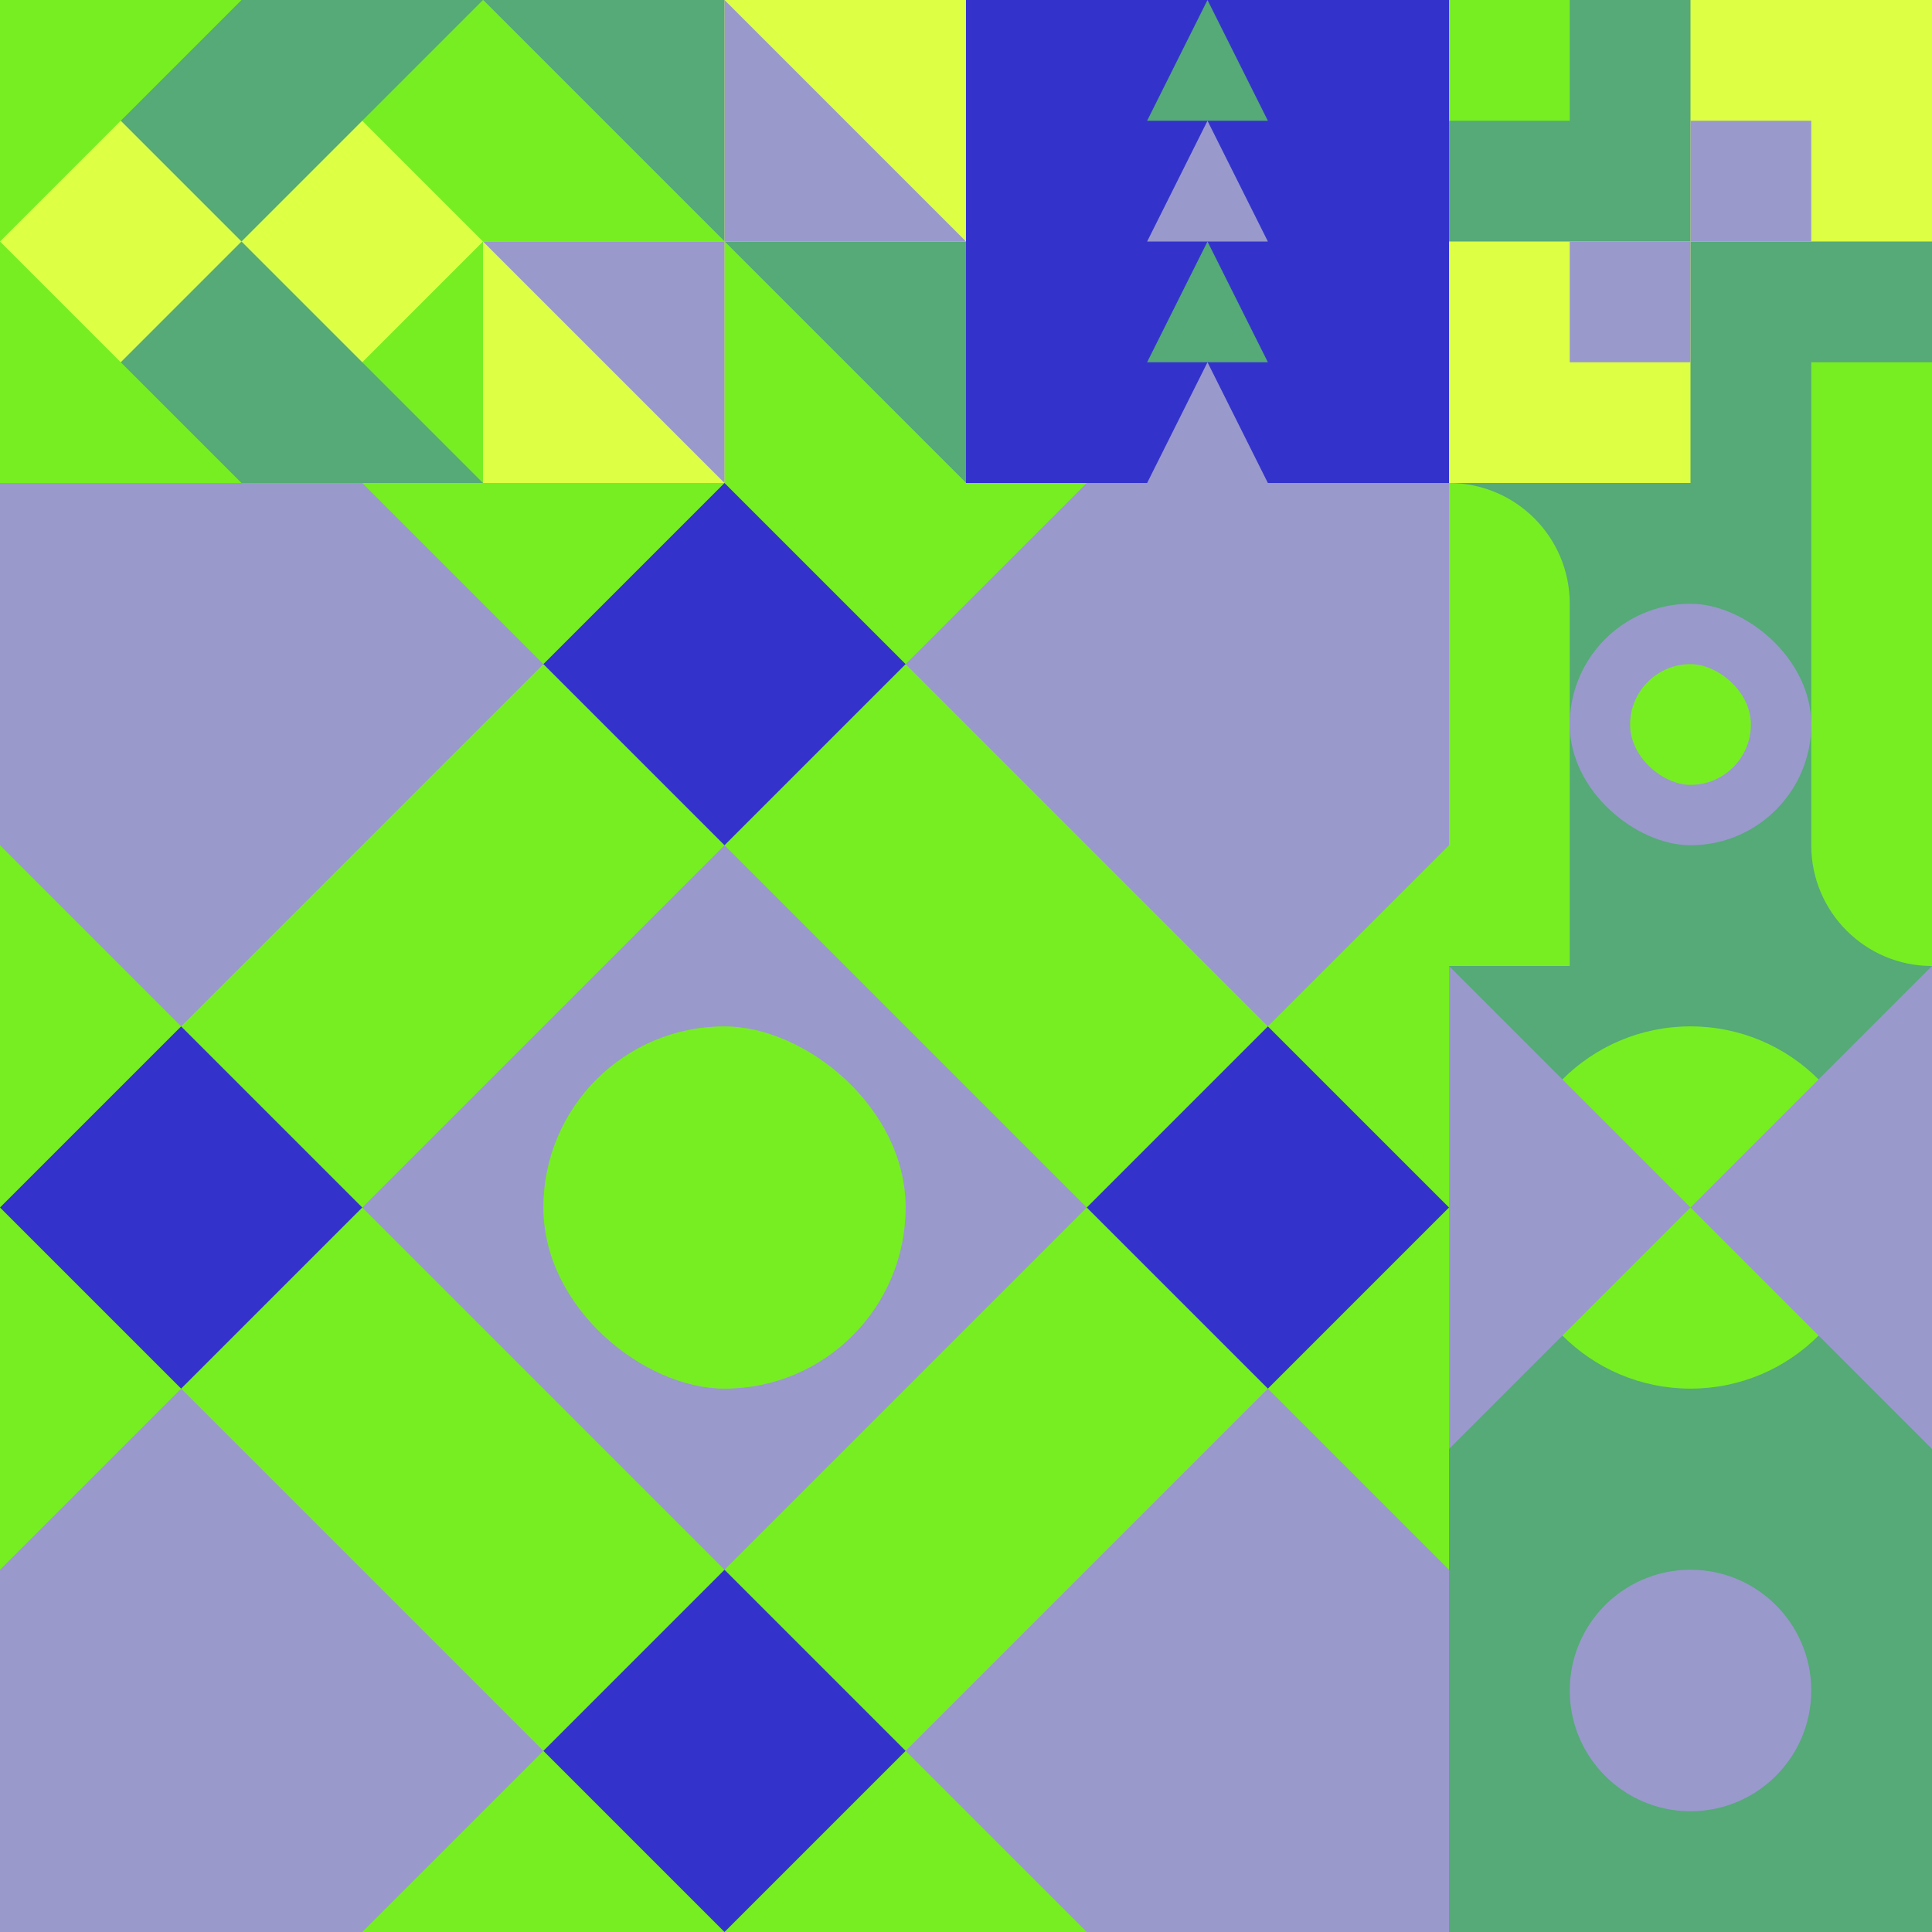 <svg id="geo" xmlns="http://www.w3.org/2000/svg" width="1280" height="1280" viewBox="0 0 1280 1280" fill="none" style="width:640px;height:640px"><g class="svg-image"><g class="block-0" transform="translate(0,0), scale(1), rotate(0, 160, 160)" height="320" width="320" clip-path="url(#trim)"><rect width="320" height="320" fill="#ddff44"/><path d="M320 160v160H160l160-160Z" fill="#77ee22"/><path d="M160 160v160H0l160-160ZM160 160v160h160L160 160Z" fill="#55aa77"/><path d="M0 160v160h160L0 160ZM320 160V0H160l160 160Z" fill="#77ee22"/><path d="M160 160V0h160L160 160ZM160 160V0H0l160 160Z" fill="#55aa77"/><path d="M0 160V0h160L0 160Z" fill="#77ee22"/></g><g class="block-1" transform="translate(320,0), scale(1), rotate(180, 160, 160)" height="320" width="320" clip-path="url(#trim)"><style>@keyframes geo-55a0_t{0%,to{transform:translate(0,0)}13.636%{transform:translate(0,0);animation-timing-function:cubic-bezier(.4,0,.6,1)}50%,63.636%{transform:translate(160px,0);animation-timing-function:cubic-bezier(.4,0,.6,1)}}@keyframes geo-55a1_t{0%,to{transform:translate(0,0)}13.636%{transform:translate(0,0);animation-timing-function:cubic-bezier(.4,0,.6,1)}50%,63.636%{transform:translate(-160px,0);animation-timing-function:cubic-bezier(.4,0,.6,1)}}</style><rect width="320" height="320" fill="#ddff44"/><rect width="320" height="320" fill="#ddff44"/><path d="M320 320V160H160l160 160ZM160 160V0H0l160 160Z" fill="#77ee22"/><path d="M160 160v160h160L160 160ZM0 0v160h160L0 0Z" fill="#55aa77"/><path d="M160 320V160H0l160 160Z" fill="#9999cc" style="animation:2.2s linear infinite both geo-55a0_t"/><path d="M160 0v160h160L160 0Z" fill="#9999cc" style="animation:2.2s linear infinite both geo-55a1_t"/></g><g class="block-2" transform="translate(640,0), scale(1), rotate(0, 160, 160)" height="320" width="320" clip-path="url(#trim)"><rect width="320" height="320" fill="#3333cc"/><path d="M160 240L200 320H120L160 240Z" fill="#9999cc"/><path d="M160 160L200 240H120L160 160Z" fill="#55aa77"/><path d="M160 80L200 160H120L160 80Z" fill="#9999cc"/><path d="M160 0L200 80H120L160 0Z" fill="#55aa77"/></g><g class="block-3" transform="translate(960,0), scale(1), rotate(0, 160, 160)" height="320" width="320" clip-path="url(#trim)"><style>@keyframes geo-54a0_t{0%,13.636%{transform:translate(240px,240px);animation-timing-function:cubic-bezier(.4,0,.6,1)}50%,63.636%{transform:translate(160px,160px);animation-timing-function:cubic-bezier(.4,0,.6,1)}to{transform:translate(240px,240px)}}@keyframes geo-54a1_t{0%,13.636%{transform:translate(80px,160px);animation-timing-function:cubic-bezier(.4,0,.6,1)}50%,63.636%{transform:translate(0,240px);animation-timing-function:cubic-bezier(.4,0,.6,1)}to{transform:translate(80px,160px)}}@keyframes geo-54a2_t{0%,13.636%{transform:translate(160px,80px);animation-timing-function:cubic-bezier(.4,0,.6,1)}50%,63.636%{transform:translate(240px,0);animation-timing-function:cubic-bezier(.4,0,.6,1)}to{transform:translate(160px,80px)}}@keyframes geo-54a3_t{0%,13.636%{transform:translate(0,0);animation-timing-function:cubic-bezier(.4,0,.6,1)}50%,63.636%{transform:translate(80px,80px);animation-timing-function:cubic-bezier(.4,0,.6,1)}to{transform:translate(0,0)}}</style><rect width="320" height="320" fill="#55aa77"/><rect width="320" height="320" fill="#ddff44"/><rect width="160" height="160" fill="#55aa77"/><rect x="160" y="160" width="160" height="160" fill="#55aa77"/><rect width="80" height="80" fill="#77ee22" transform="translate(240 240)" style="animation:2.2s ease-in-out infinite both geo-54a0_t"/><rect width="80" height="80" fill="#9999cc" transform="translate(80 160)" style="animation:2.2s ease-in-out infinite both geo-54a1_t"/><rect width="80" height="80" fill="#9999cc" transform="translate(160 80)" style="animation:2.2s ease-in-out infinite both geo-54a2_t"/><rect width="80" height="80" fill="#77ee22" style="animation:2.2s ease-in-out infinite both geo-54a3_t"/></g><g class="block-4" transform="translate(0,320), scale(3), rotate(0, 160, 160)" height="960" width="960" clip-path="url(#trim)"><defs><clipPath id="ClipPath-1"><rect width="320" height="320" fill="#3333cc"/></clipPath></defs><style>@keyframes geo-24-a0_t{0%,27.273%{transform:translate(0,0);animation-timing-function:ease-in-out}to{transform:translate(120px,-120px)}}@keyframes geo-24-a1_t{0%,27.273%{transform:translate(0,0);animation-timing-function:ease-in-out}to{transform:translate(-120px,120px)}}@keyframes geo-24-a2_t{0%,27.273%{transform:translate(0,0);animation-timing-function:ease-in-out}to{transform:translate(-120px,-120px)}}@keyframes geo-24-a3_t{0%,27.273%{transform:translate(0,0);animation-timing-function:ease-in-out}to{transform:translate(120px,120px)}}</style><g clip-path="url(#ClipPath-1)"><rect width="320" height="320" fill="#77ee22"/><path d="m120 280 40-40 40 40-40 40-40-40Z" fill="#3333cc" style="animation:1.1s ease-in-out infinite both geo-24-a0_t"/><path d="m120 40 40-40 40 40-40 40-40-40Z" fill="#3333cc" style="animation:1.1s ease-in-out infinite both geo-24-a1_t"/><path d="m240 160 40-40 40 40-40 40-40-40Z" fill="#3333cc" style="animation:1.1s ease-in-out infinite both geo-24-a2_t"/><path d="m0 160 40-40 40 40-40 40-40-40Z" fill="#3333cc" style="animation:1.1s ease-in-out infinite both geo-24-a3_t"/><path d="m80 160 80-80 80 80-80 80-80-80ZM-40 40l80-80 80 80-80 80-80-80ZM200 280l80-80 80 80-80 80-80-80ZM-40 280l80-80 80 80-80 80-80-80ZM200 40l80-80 80 80-80 80-80-80Z" fill="#9999cc"/><rect width="80" height="80" rx="40" fill="#77ee22" transform="matrix(0 -1 -1 0 200 200)"/></g></g><g class="block-5" transform="translate(960,320), scale(1), rotate(0, 160, 160)" height="320" width="320" clip-path="url(#trim)"><rect width="320" height="320" fill="#55aa77"/><path d="M320 0V320V320C275.817 320 240 284.183 240 240V0H320Z" fill="#77ee22"/><path d="M0 320V0V0C44.183 0 80 35.817 80 80V320H0Z" fill="#77ee22"/><rect width="160" height="160" rx="80" transform="matrix(0 -1 -1 0 240 240)" fill="#9999cc"/><rect width="80" height="80" rx="40" transform="matrix(0 -1 -1 0 200 200)" fill="#77ee22"/></g><g class="block-6" transform="translate(960,640), scale(1), rotate(270, 160, 160)" height="320" width="320" clip-path="url(#trim)"><style>@keyframes geo-56a0_t{0%,9.091%{transform:translate(160px,160px) scale(1,1);animation-timing-function:cubic-bezier(.4,0,.6,1)}50%,63.636%{transform:translate(160px,160px) scale(.8,.8);animation-timing-function:cubic-bezier(.4,0,.6,1)}to{transform:translate(160px,160px) scale(1,1)}}@keyframes geo-56a1_t{0%,9.091%,to{transform:translate(0,0);animation-timing-function:cubic-bezier(.4,0,.6,1)}50%,63.636%{transform:translate(0,96px);animation-timing-function:cubic-bezier(.4,0,.6,1)}}@keyframes geo-56a2_t{0%,9.091%,to{transform:translate(160px,80px) scaleY(-1) translate(-160px,-240px);animation-timing-function:cubic-bezier(.4,0,.6,1)}50%,63.636%{transform:translate(160px,-16px) scaleY(-1) translate(-160px,-240px);animation-timing-function:cubic-bezier(.4,0,.6,1)}}</style><rect width="320" height="320" fill="#55aa77"/><circle fill="#77ee22" transform="translate(160 160)" style="animation:2.2s ease-in-out infinite both geo-56a0_t" r="120"/><path d="M160 160 0 320h320L160 160Z" fill="#9999cc" style="animation:2.2s ease-in-out infinite both geo-56a1_t"/><path d="M160 160 0 320h320L160 160Z" fill="#9999cc" transform="matrix(1 0 0 -1 0 320)" style="animation:2.2s ease-in-out infinite both geo-56a2_t"/></g><g class="block-7" transform="translate(960,960), scale(1), rotate(0, 160, 160)" height="320" width="320" clip-path="url(#trim)"><rect width="320" height="320" fill="#55aa77"/><circle cx="160" cy="160" r="80" fill="#9999cc"/></g></g><clipPath id="trim"><rect width="320" height="320" fill="white"/></clipPath><filter id="noiseFilter"><feTurbulence baseFrequency="0.5" result="noise"/><feColorMatrix type="saturate" values="0.10"/><feBlend in="SourceGraphic" in2="noise" mode="multiply"/></filter><rect transform="translate(0,0)" height="1280" width="1280" filter="url(#noiseFilter)" opacity="0.4"/></svg>